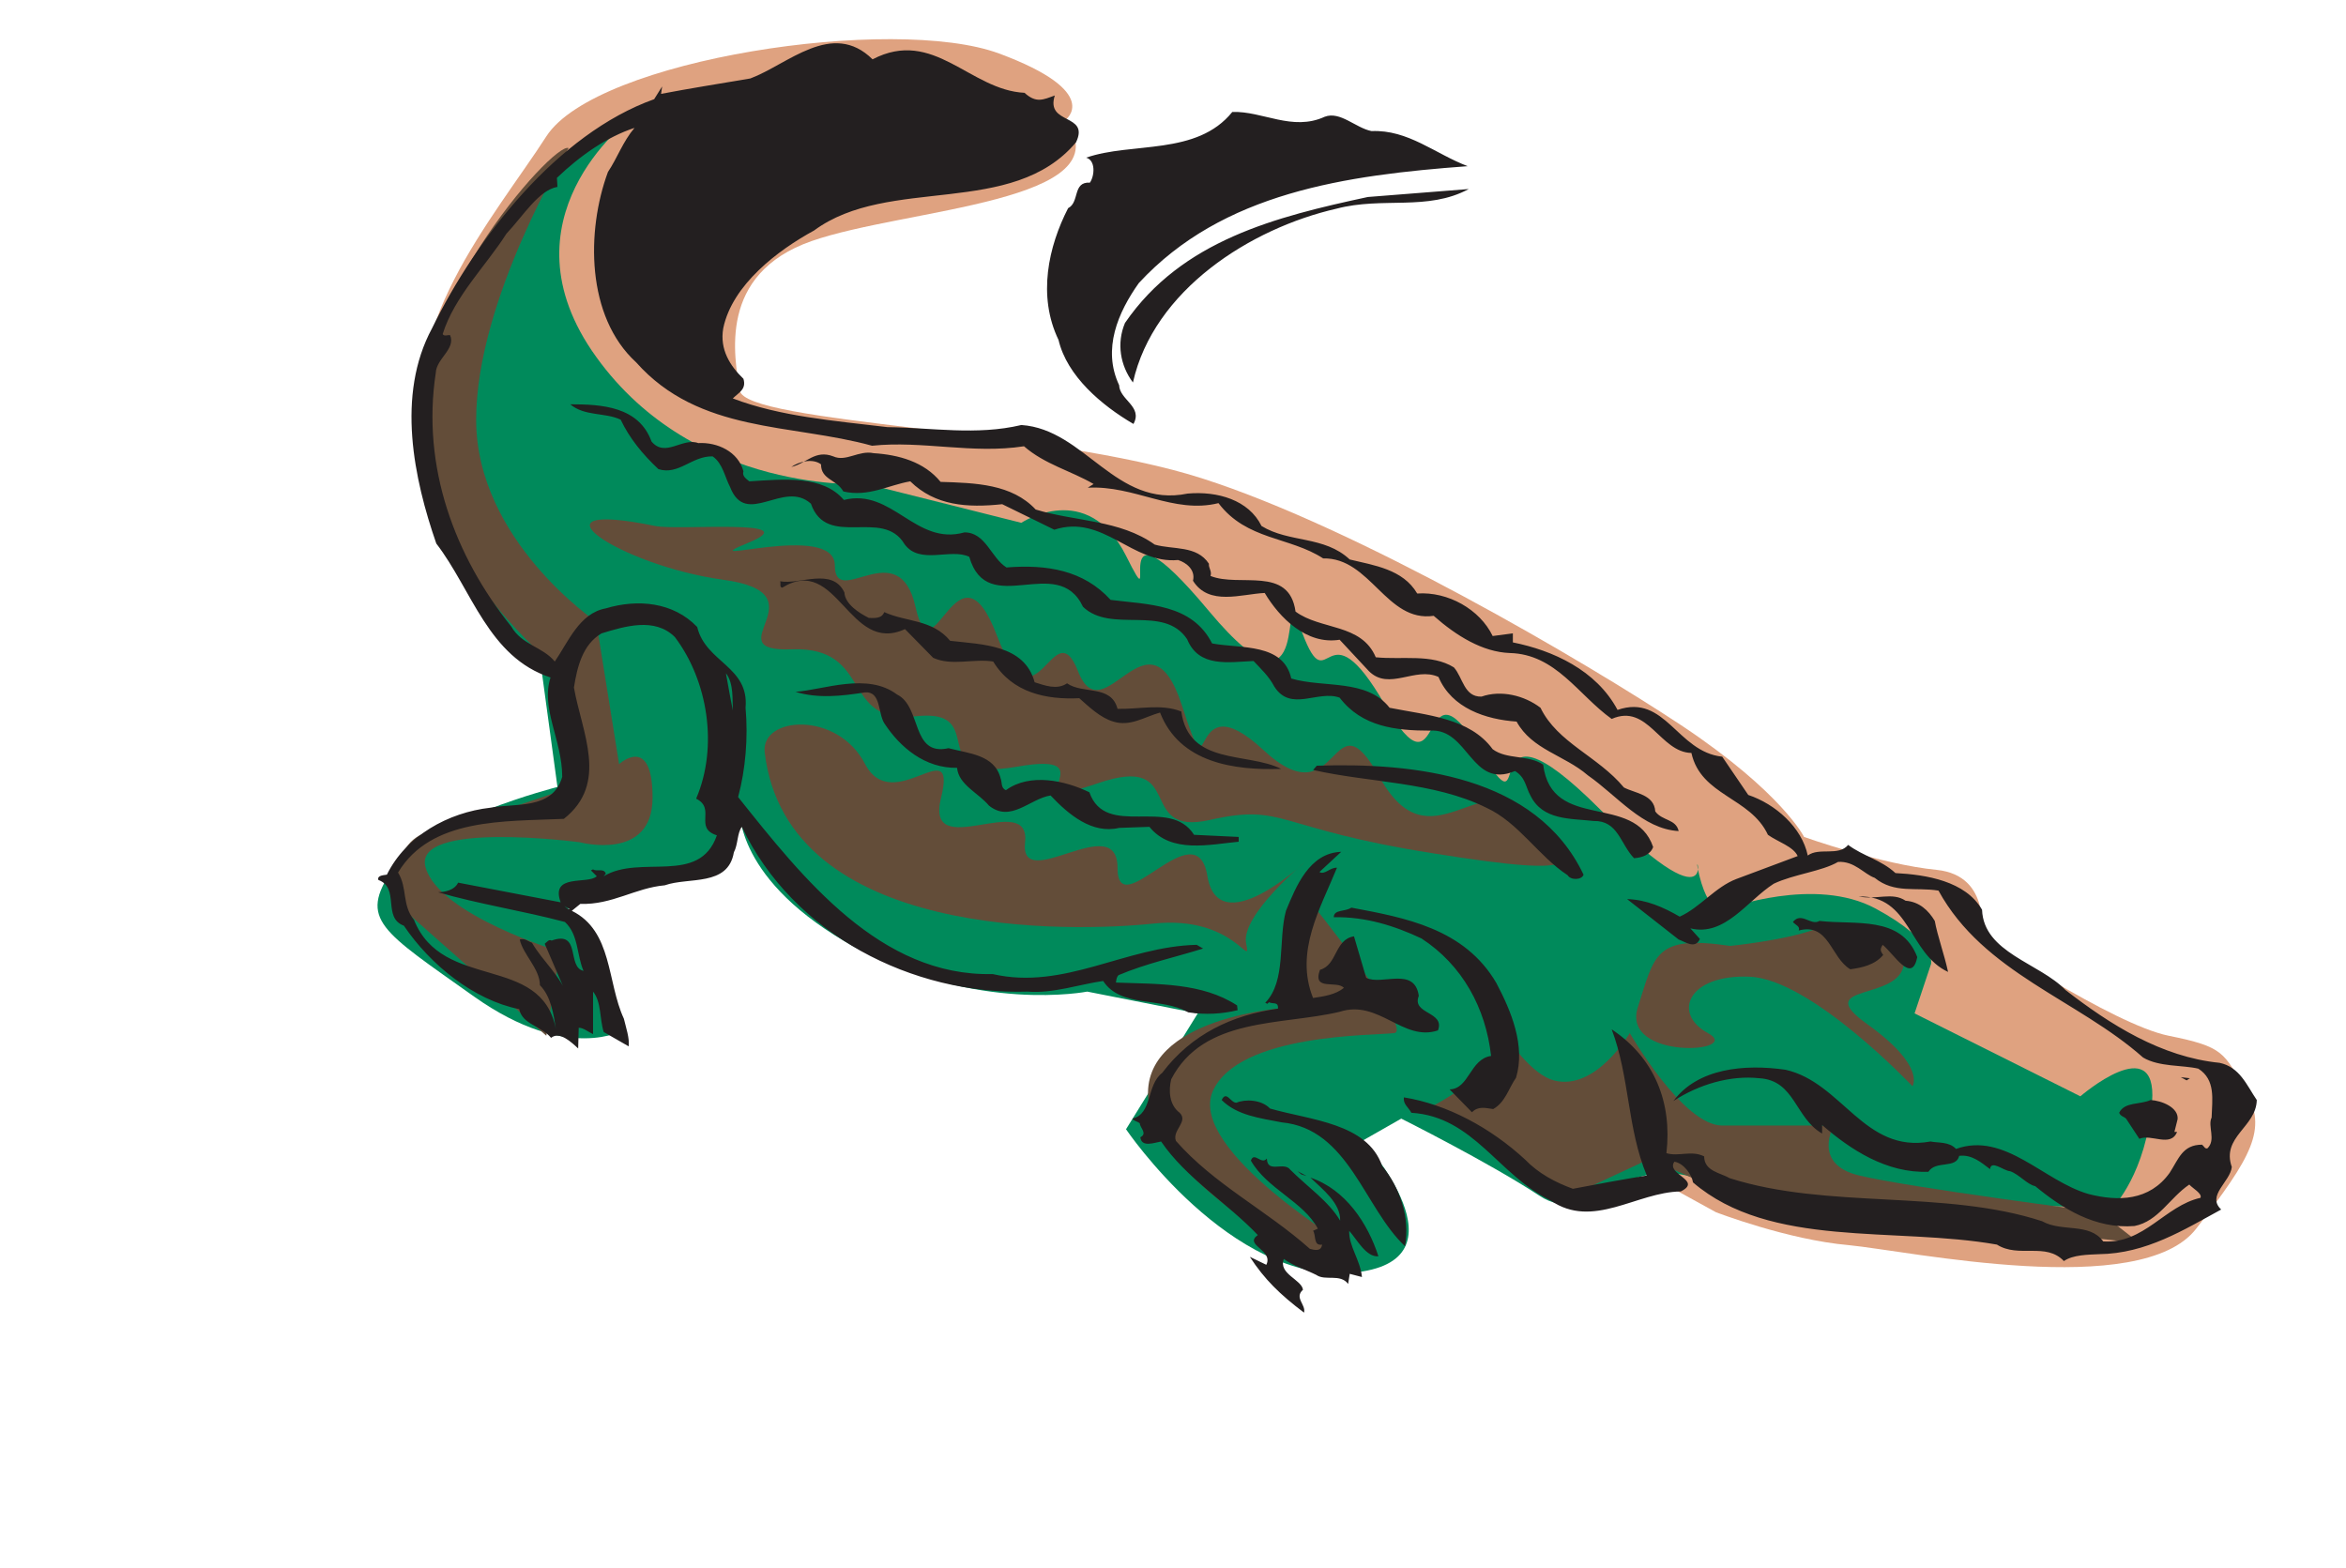 <?xml version="1.0"?><svg width="271.25" height="181.25" xmlns="http://www.w3.org/2000/svg" xmlns:undefined="http://www.w3.org/2000/svg">

 <g>
  <title>Layer 1</title>
  <g transform="matrix(1.25 0 0 -1.25 0 181.25)" id="g3643">
   <g transform="scale(0.24 0.24)" id="g3645">
    <path fill-rule="nonzero" id="path3653" fill="#dfa280" d="m410.633,557.941c0,0 14.746,10.653 -25.598,25.61c-40.344,14.953 -155.234,-2.051 -174.484,-31.961c-19.047,-29.703 -61.645,-78.664 -42.395,-116.969c19.047,-38.308 493.145,-297.656 493.145,-297.656c0,0 27.648,-10.652 51.199,-12.703c23.348,-2.254 112.637,-21.305 133.938,6.351c21.296,27.657 27.644,38.309 19.042,53.055c-8.394,14.957 -8.394,17.004 -29.695,21.309c-21.297,4.3 -72.293,38.308 -72.293,38.308c0,0 4.301,23.352 -16.996,25.606c-21.301,2.047 -51.199,12.699 -51.199,12.699c0,0 -8.395,17.004 -46.692,42.613c-38.296,25.402 -125.539,76.41 -184.929,95.461c-59.391,19.258 -176.535,21.305 -178.582,34.008c-2.047,12.906 -8.602,44.863 27.648,57.562c36.246,12.704 121.238,14.954 97.891,46.707"/>
    <path fill-rule="nonzero" id="path3655" fill="#008a5b" d="m242.496,557.941c0,0 -50.992,-38.308 -12.695,-91.363c38.297,-53.265 104.238,-48.961 104.238,-48.961l59.598,-14.957c0,0 25.394,17.004 40.343,-12.699c14.95,-29.91 -10.648,29.703 31.95,-21.305c42.39,-50.804 25.394,19.051 36.043,-8.605c10.445,-27.449 8.394,12.906 31.742,-27.449c23.348,-40.36 12.695,21.097 36.25,-17.004c23.344,-38.309 -4.301,27.656 46.691,-23.356c50.992,-51.008 33.996,-8.398 38.297,-25.605c4.301,-17.004 10.649,-12.699 10.649,-12.699c0,0 33.996,12.699 57.343,0c23.551,-12.704 21.297,-21.309 21.297,-21.309l-6.347,-19.051l63.894,-31.957c0,0 29.695,25.606 27.649,-2.047c-2.254,-27.656 -14.95,-40.562 -14.95,-40.562c0,0 -129.636,0 -159.535,10.652c-29.695,10.652 -42.598,-19.051 -61.644,-6.351c-19.25,12.703 -53.246,29.707 -53.246,29.707l-14.747,-8.403c0,0 42.395,-46.91 -4.3,-51.008c-46.692,-4.3 -87.036,55.313 -87.036,55.313l27.649,44.656l-42.598,8.399c0,0 -42.394,-8.399 -89.293,17.003c-46.691,25.61 -44.644,53.262 -44.644,53.262c0,0 -8.602,-27.652 -38.297,-29.703c-29.695,-2.254 -29.695,-4.301 -29.695,-4.301l23.347,-51.011c0,0 -21.297,-12.903 -57.547,12.703c-36.043,25.605 -44.644,29.703 -31.742,48.961c12.695,19.05 63.692,31.957 63.692,31.957l-6.352,46.707c0,0 -57.34,40.152 -46.691,106.117c10.648,65.961 80.687,104.269 80.687,104.269"/>
    <path fill-rule="nonzero" id="path3657" fill="#634d39" d="m252.531,401.434c8.809,-1.844 59.391,3.07 35.637,-6.555c-23.758,-9.836 33.586,8.601 33.586,-8.606c0,-17.414 24.777,12.907 31.129,-16.183c6.551,-29.09 16.176,29.09 31.332,-10.86c15.156,-39.742 21.707,10.86 31.332,-13.929c9.832,-24.785 27.035,26.836 39.937,-12.906c12.903,-39.946 1.024,10.859 31.332,-17.207c30.106,-28.067 25.805,23.765 45.055,-10.856c19.457,-34.621 38.91,5.324 58.367,-13.934c19.453,-19.46 23.758,-24.992 -37.683,-15.156c-61.438,9.625 -57.137,19.461 -86.219,12.906c-29.078,-6.558 -8.602,26.016 -43.211,14.133c-34.609,-11.883 5.324,12.907 -31.332,6.352c-36.66,-6.352 -9.625,22.738 -38.91,19.461c-29.082,-3.278 -16.18,26.836 -47.512,25.812c-31.129,-1.23 13.106,21.508 -26.828,26.836c-39.938,5.531 -77.824,31.344 -26.012,20.692"/>
    <path fill-rule="nonzero" id="path3659" fill="#634d39" d="m294.719,314.164c-1.637,13.93 28.058,16.184 38.707,-4.508c10.855,-20.484 35.633,13.114 29.285,-12.906c-6.555,-25.812 34.609,3.277 32.359,-17.207c-2.254,-20.484 35.633,12.906 35.633,-9.832c0,-22.535 30.309,22.738 34.61,-3.074c4.3,-26.016 37.683,5.324 37.683,5.324c0,0 -24.781,-20.484 -22.734,-31.34c2.254,-10.859 -4.301,10.856 -35.633,7.578c-31.129,-3.277 -141.309,-6.554 -149.91,65.965"/>
    <path fill-rule="nonzero" id="path3661" fill="#634d39" d="m504.02,257.828l-7.372,-41.996c0,0 -57.343,-3.277 -54.066,-35.644c3.277,-32.368 64.715,-62.688 64.715,-62.688l13.926,5.328c0,0 -63.489,37.899 -53.864,60.637c9.832,22.535 62.465,21.512 70.043,22.535c7.578,1.227 -33.382,51.828 -33.382,51.828"/>
    <path fill-rule="nonzero" id="path3663" fill="#634d39" d="m550.305,176.91c0,0 42.187,20.485 27.031,39.945c-15.156,19.461 5.324,-24.785 21.504,-29.089c16.176,-4.301 29.285,18.234 29.285,18.234c0,0 20.48,-35.645 35.633,-35.645c14.949,0 43.008,0 43.008,0c0,0 -8.602,-14.957 9.832,-19.257c18.429,-4.508 92.769,-14.133 92.769,-14.133l15.156,-11.883l-152.164,16.184l-36.656,16.183l-32.562,-15.16c0,0 -51.813,35.645 -52.836,34.621"/>
    <path fill-rule="nonzero" id="path3665" fill="#634d39" d="m219.152,547.086c0,0 -35.636,-58.18 -35.636,-104.684c0,-46.5 46.285,-77.843 46.285,-77.843l8.804,-54.903c0,0 12.903,11.883 12.903,-12.906c0,-24.789 -28.055,-17.207 -28.055,-17.207c0,0 -64.922,8.605 -59.39,-9.832c5.324,-18.234 51.812,-32.367 51.812,-32.367l-5.324,-32.367l-56.321,49.777c0,0 -6.347,24.789 11.879,29.09c18.43,4.304 51.813,16.183 51.813,16.183l-2.047,45.274c0,0 -54.066,45.273 -52.836,87.269c-10.855,48.141 50.379,117.383 56.113,114.516"/>
    <path fill-rule="nonzero" id="path3667" fill="#634d39" d="m666.832,239.594c0,0 20.684,2.051 32.563,6.351c11.875,4.508 35.632,2.254 34.402,-12.906c-1.024,-15.156 -36.656,-7.578 -13.926,-23.762c22.527,-16.183 17.203,-23.761 17.203,-23.761c0,0 -38.91,41.175 -62.664,42.199c-23.758,1.023 -30.105,-14.137 -16.18,-21.715c14.129,-7.582 -33.382,-10.652 -27.035,9.832c6.555,20.484 6.555,28.066 35.637,23.762"/>
    <path fill-rule="nonzero" id="path3677" fill="#231f20" d="m481.695,119.754l6.352,-3.07l0,0c2.867,5.734 -8.809,7.578 -3.277,11.468c-11.676,12.293 -27.649,21.922 -37.274,36.055c-2.457,-0.406 -7.578,-2.457 -7.988,1.641c2.867,1.433 -0.203,3.687 -0.203,5.324c-0.821,0.82 -2.254,0.82 -2.867,1.848c7.781,1.843 5.324,12.902 11.468,17.617c11.262,14.953 27.032,22.328 44.645,24.785c0.203,2.867 -2.047,1.641 -3.481,2.461l0,0l-0.617,-0.617l-0.816,0.41l0,0c8.191,8.398 4.914,24.172 7.984,35.441c3.895,9.422 9.012,22.328 21.301,22.738l0,0l-8.399,-7.785l0,0c2.051,-1.226 4.098,1.844 6.758,1.641c-6.347,-15.57 -16.383,-32.367 -9.215,-50.191c4.098,0.613 8.602,1.23 11.879,3.89c-2.664,3.074 -12.289,-1.433 -9.215,6.969c6.758,1.84 5.528,11.676 13.106,12.906l0,0l4.711,-15.98l0,0c5.937,-3.075 18.637,4.508 20.273,-6.965c-2.867,-7.172 10.243,-5.942 7.375,-13.317c-13.515,-4.507 -22.734,12.086 -37.886,7.172c-22.325,-5.328 -52.43,-1.843 -64.922,-26.019c-1.024,-4.301 -0.821,-9.832 3.277,-12.906c3.481,-3.481 -3.07,-6.758 -1.434,-10.856c14.747,-16.801 34.817,-26.633 51.61,-41.586c1.637,-0.41 4.301,-1.23 4.711,1.637c-3.485,-0.613 -2.254,3.687 -3.485,5.328l0,0l1.844,0.82l0,0c-5.527,10.446 -19.66,15.364 -25.805,26.219c1.231,3.688 4.098,-1.844 6.145,0.82c0.203,-5.941 6.555,-1.023 9.012,-4.3c6.554,-6.555 14.949,-12.293 19.25,-19.668c0.203,6.761 -6.758,12.086 -11.469,16.593c13.516,-4.507 22.117,-17.617 26.215,-30.316c-4.711,-0.41 -8.192,6.352 -11.266,9.832c-0.203,-5.941 4.301,-11.266 4.918,-17.824l0,0l-4.711,1.23l-0.617,-3.89l0,0c-3.07,4.093 -8.805,1.023 -12.285,3.48l0,0l-0.41,-0.613l0.41,0.613l0,0c-4.098,2.051 -8.602,3.277 -12.492,6.145c-2.254,-5.735 6.961,-7.989 7.371,-11.879c-3.481,-3.075 1.23,-5.735 0.41,-8.809c-9.215,6.965 -15.156,12.699 -20.891,21.508l0,0zm287.942,4.711l0,0c8.398,-5.324 18.843,1.027 25.804,-6.348c3.481,2.457 9.422,2.457 13.516,2.66c18.227,0.207 32.77,9.426 47.106,17.211c-5.735,5.325 3.48,10.653 4.093,16.387c-4.093,11.676 9.422,15.363 9.625,25.813c-3.89,5.734 -6.551,12.699 -14.336,14.339c-22.527,2.254 -42.187,14.75 -59.39,28.067c-10.035,10.445 -31.539,14.34 -32.153,30.933c-6.347,11.063 -21.504,13.52 -33.379,14.133c-5.531,5.121 -12.496,6.555 -18.226,10.86c-3.688,-4.508 -11.266,-0.821 -15.567,-4.098c-2.253,10.855 -12.492,19.871 -22.937,23.351l0,0l-10.035,14.75l0,0c-17.406,1.844 -21.914,24.379 -40.344,18.028c-8.191,15.363 -24.984,22.945 -40.344,26.019l0,3.481l-7.781,-1.024l0,0c-4.914,10.243 -17.203,17.207 -29.082,16.387c-5.527,9.426 -16.793,10.859 -26.008,13.113c-9.832,9.219 -23.347,6.352 -33.996,12.907c-4.914,10.035 -17,13.519 -28.469,12.496c-27.851,-5.739 -39.523,24.785 -64.097,26.425c-17.203,-4.097 -34.61,-1.023 -51.61,-0.82c-20.48,2.461 -41.367,4.098 -59.593,11.063c2.25,2.254 5.324,3.48 4.093,7.578c-5.117,4.918 -9.214,11.269 -7.781,19.465c3.481,16.797 21.094,30.113 35.02,37.691c28.875,21.305 76.386,4.711 100.964,34.008c5.325,11.265 -11.878,6.555 -8.195,18.027c-4.504,-1.64 -7.164,-3.074 -11.672,1.024c-21.093,1.023 -35.019,25.195 -58.57,12.906c-15.563,15.363 -32.766,-2.051 -47.102,-7.375c-12.082,-2.051 -23.757,-3.895 -34.406,-5.942l0,0l0.41,2.868l-3.074,-4.914l0,0c-37.269,-13.317 -68.605,-53.469 -85.601,-88.293c-13.926,-25.813 -6.965,-58.18 1.636,-82.969c13.723,-17.82 20.071,-43.84 44.032,-51.625c-3.891,-11.879 4.503,-24.172 4.503,-38.309c-3.683,-12.902 -18.429,-10.035 -27.644,-11.879c-16.383,-1.843 -32.563,-10.859 -39.938,-25.812c-1.023,-0.203 -3.89,-0.203 -3.273,-2.051c8.394,-3.07 1.43,-14.543 9.828,-17.617c10.238,-15.16 27.031,-28.68 44.441,-32.16c1.227,-5.942 8.395,-6.352 12.286,-11.063c3.277,2.664 7.785,-1.64 10.445,-4.097l0,0l0.207,7.988l0,0c1.844,0 3.684,-1.637 5.527,-2.457l0,16.387c3.278,-4.094 2.457,-10.243 4.098,-15.567l0,0l9.625,-5.531l0,0c0.41,3.07 -1.023,7.168 -1.844,10.652c-6.554,14.133 -4.301,33.801 -20.07,41.586l0,0l3.277,2.664l0,0c12.289,-0.41 21.094,6.145 32.563,7.168c9.215,3.278 24.371,-0.613 26.621,12.703c1.64,3.071 1.23,7.375 3.074,9.832c19.66,-41.382 65.738,-64.941 110.18,-63.507c9.625,-0.817 20.273,2.871 29.078,4.097c6.762,-10.445 22.527,-6.144 32.769,-12.086c6.758,-1.023 13.106,-0.613 19.047,0.821l0,0l-0.207,1.843l0,0c-13.515,8.809 -30.515,8.196 -46.691,8.809c0.203,1.23 0.203,2.047 1.023,2.867c10.649,4.508 22.117,6.965 32.563,10.242l0,0l-2.457,1.434l0,0c-27.446,-0.613 -50.996,-17.617 -78.645,-11.266c-43.211,-1.023 -73.109,36.875 -98.094,68.219c2.868,10.652 3.891,22.941 2.868,34.414c1.433,15.981 -15.36,17.414 -18.637,31.137c-9.215,9.629 -22.938,10.859 -35.223,7.172c-10.242,-1.844 -14.543,-13.11 -19.664,-20.485c-4.707,5.735 -12.695,6.348 -16.793,13.52c-21.707,27.039 -34.609,61.457 -29.078,97.715c0.203,5.531 7.781,9.218 5.527,14.547c-0.816,0.203 -2.25,-0.614 -2.867,0.41c4.508,14.543 16.793,26.426 24.578,38.715c6.551,6.968 12.493,16.8 19.661,18.027l0,0l-0.207,3.484l0,0c9.011,8.602 19.25,15.774 29.902,19.258c-4.508,-5.328 -6.555,-11.473 -10.242,-17.004c-8.395,-22.738 -8.395,-55.722 10.855,-73.34c24.371,-27.449 59.801,-23.558 90.93,-32.16c19.453,2.047 38.703,-3.277 58.57,-0.207c7.985,-6.965 18.02,-9.422 26.828,-14.543l0,0l-2.254,-1.433l0,0c18.024,1.023 32.973,-10.246 50.379,-5.942c10.856,-14.34 27.442,-12.906 40.344,-21.304c18.227,0.41 24.371,-24.79 42.598,-22.125c8.808,-7.786 18.843,-13.93 29.285,-14.34c17.82,-0.41 26.422,-16.184 39.32,-25.403c13.93,6.145 18.637,-12.906 30.723,-13.113c3.683,-16.594 22.73,-17 29.488,-31.547c3.688,-2.664 9.832,-4.508 11.469,-8.195l0,0l-23.551,-8.809l0,0c-8.191,-3.07 -14.133,-11.062 -21.914,-14.543c-6.348,3.688 -12.902,6.555 -20.273,6.762l0,0l19.863,-15.57l0,0c2.457,-0.821 6.351,-3.895 8.191,0.203l0,0l-3.683,4.097l0,0c13.312,-3.277 21.91,10.653 32.152,17.208c7.781,3.687 18.43,4.71 24.777,8.398c6.352,0.41 10.036,-4.711 14.133,-6.145c7.578,-6.144 15.77,-3.48 24.574,-4.914c17.407,-31.754 53.657,-41.996 78.848,-64.328c6.145,-3.687 15.359,-2.867 21.297,-4.301c6.758,-4.3 5.324,-11.882 5.121,-18.847c-1.637,-3.278 1.844,-8.602 -1.637,-11.879c-1.027,-0.207 -1.23,0.816 -2.05,1.433c-7.579,0 -9.012,-5.531 -12.493,-10.859c-7.781,-10.855 -19.863,-11.062 -31.129,-8.195c-17.406,4.918 -32.355,24.176 -51.199,17.414c-2.66,2.867 -6.758,2.254 -9.828,2.867c-25.601,-4.711 -33.996,22.742 -55.91,27.656c-15.77,2.254 -33.789,0.614 -43.211,-12.086c9.625,6.352 21.914,10.039 33.176,8.809c13.722,-0.82 13.722,-15.363 24.168,-21.305l0,3.278c10.851,-9.422 24.777,-18.641 40.957,-18.028c2.867,4.508 10.648,1.024 11.879,6.145c4.914,0.617 8.601,-2.66 11.879,-5.121c0.41,3.687 5.117,-0.614 7.781,-0.817c3.48,-1.23 6.555,-5.125 9.625,-5.738c10.445,-8.605 23.14,-16.594 38.297,-15.363c9.215,1.843 13.515,10.855 21.093,15.976c1.231,-1.433 5.122,-3.48 4.301,-5.121c-13.722,-3.07 -21.707,-17.82 -37.476,-16.797c-5.325,7.375 -15.977,3.485 -23.551,7.785c-37.684,12.29 -82.535,4.508 -120.422,16.594c-3.48,2.047 -9.828,2.664 -9.828,8.399c-4.914,2.457 -9.832,-0.203 -14.543,1.23c2.254,19.461 -4.504,36.668 -21.094,47.731c6.965,-18.438 5.942,-38.102 13.52,-56.336c-8.809,-1.434 -20.071,-3.485 -28.469,-5.121c-6.758,2.457 -13.309,5.941 -18.43,11.265c-13.312,12.293 -30.105,21.305 -46.695,23.969c-0.406,-2.664 1.844,-3.891 2.867,-5.941c23.961,-1.434 33.586,-24.172 53.656,-33.801c16.387,-11.266 33.176,3.277 50.176,3.484c8.602,4.301 -5.941,6.555 -2.457,11.469c3.688,-0.613 6.758,-5.121 7.168,-7.988c29.899,-25.606 77.82,-17 117.141,-23.969l0,0l0,0zm-275.653,47.117l0,0c25.805,-2.457 31.743,-32.98 47.512,-47.73c2.047,11.062 -2.047,22.738 -8.805,30.933c-5.734,16.594 -27.648,17.617 -43.211,22.125c-3.277,3.481 -9.625,3.688 -12.902,2.254c-2.254,-0.207 -3.89,4.914 -5.734,1.024c5.937,-5.942 14.742,-6.965 23.14,-8.606l0,0zm325.418,1.438c-0.82,0.816 -2.047,0.816 -2.66,2.25c2.047,4.304 8.192,3.074 12.082,4.918c4.301,-0.204 10.852,-2.868 10.446,-7.375l0,0l-1.231,-4.918l1.024,0l0,0c-2.458,-6.145 -10.036,-0.614 -14.54,-2.661l0,0l-5.121,7.786l0,0zm-319.273,-20.282l0,0l1.434,-1.23l2.046,-0.613l-3.48,1.843l0,0zm323.777,14.543l0,1.434l1.434,-2.254l0,0c-0.817,0 -1.227,0.41 -1.434,0.82l0,0zm20.071,21.305l-1.227,-0.82l-2.254,1.23l3.481,-0.41l0,0zm-285.278,-4.301l0,0l8.602,-8.808l0,0c2.457,2.457 5.121,1.636 8.191,1.23c4.711,2.66 5.942,7.988 8.805,12.086c3.687,12.289 -1.84,25.605 -7.574,36.465c-12.289,21.097 -35.227,25.195 -55.91,29.086c-2.254,-1.637 -6.758,-0.614 -6.758,-3.684c12.289,0.203 23.347,-3.281 33.789,-8.195c15.769,-10.246 24.781,-26.836 26.832,-45.274c-8.196,-1.23 -8.399,-12.703 -15.977,-12.906l0,0zm157.692,74.363c6.757,-1.433 12.902,1.844 18.023,-1.64c5.324,-0.41 8.805,-3.688 11.262,-7.785c1.023,-5.735 3.687,-12.907 5.121,-19.664c-15.359,7.168 -14.336,29.5 -34.406,29.089l0,0zm9.214,-18.644c-1.023,-1.637 -1.023,-2.25 0.208,-3.891c-3.278,-3.894 -8.192,-4.918 -12.7,-5.531c-7.578,4.508 -8.191,18.027 -19.863,14.953c0.613,1.641 -1.23,2.051 -2.254,3.278c3.277,4.097 6.965,-1.637 10.238,0.41c13.723,-1.637 31.539,2.254 37.684,-13.93c-2.047,-10.652 -9.012,1.23 -13.313,4.711l0,0zm-566.05,9.629c-4.711,5.738 -2.457,12.293 -6.145,18.234c12.699,21.098 40.754,19.664 63.899,20.688c17.406,13.726 6.961,33.187 3.89,50.601c1.227,7.785 3.278,16.594 10.649,20.895c8.804,2.664 20.48,6.351 28.261,-1.434c12.7,-16.797 16.793,-42.199 8.192,-62.277c7.781,-3.891 -1.024,-11.266 7.988,-14.133c-6.758,-19.461 -29.492,-7.172 -43.621,-15.773l0,0l0.82,1.023l0,0c-0.82,2.254 -3.484,0.613 -4.918,1.637l0,0l-0.816,-0.41l2.25,-2.25l0,0c-3.481,-3.282 -18.02,1.226 -13.926,-10.039l0,0l-39.523,7.578l0,0c-1.434,-3.071 -5.532,-3.688 -7.785,-3.688c15.363,-4.504 32.769,-7.168 48.949,-11.472c5.324,-4.915 4.504,-12.7 7.168,-18.844c-6.555,1.433 -0.821,15.773 -12.289,11.676c-1.024,0.613 -1.844,-0.614 -2.664,-1.231l0,0l9.011,-20.894l0,0c-2.457,8.195 -9.828,14.136 -13.925,21.304c-1.434,0.41 -2.661,1.844 -4.711,1.231c1.23,-5.739 7.781,-11.27 7.781,-17.617c4.301,-4.305 5.328,-11.473 6.144,-16.801c-5.734,29.09 -43.621,14.34 -54.679,41.996l0,0zm557.656,-6.555c0.816,0.613 2.457,2.047 4.094,1.637l0,0l3.687,-4.094l0,0c-3.277,-1.027 -5.531,1.227 -7.781,2.457l0,0zm-144.379,49.781l0,0c12.492,-5.738 20.07,-18.644 31.332,-26.015c1.227,-2.051 5.527,-1.848 6.145,0.203c-18.227,38.308 -65.536,43.223 -102.809,41.996l0,0l-1.434,-1.641l0,0c21.504,-4.914 46.489,-4.504 66.766,-14.543l0,0zm-355.32,-37.898l2.047,-1.231l-0.614,0l-1.433,1.231l0,0zm396.687,32.777l0,0c9.422,0.203 10.239,-8.808 15.563,-14.34c3.277,0.204 6.351,1.434 7.375,4.301c-7.168,21.102 -39.117,5.735 -42.395,31.754c-5.734,3.891 -13.926,1.844 -19.453,5.942c-8.809,12.085 -25.394,13.109 -39.73,15.976c-8.809,11.27 -25.395,7.582 -37.887,11.27c-3.074,13.722 -19.25,11.468 -30.516,13.519c-7.781,15.363 -24.781,14.953 -39.117,16.797c-10.441,11.473 -24.574,13.727 -40.137,12.496c-5.941,3.688 -7.988,13.52 -16.179,13.52c-18.84,-5.325 -27.852,17.211 -46.489,12.496c-8.191,9.629 -23.14,7.992 -36.453,7.172c-1.23,1.023 -2.867,2.047 -2.254,3.89c-2.047,7.582 -10.035,11.27 -17.406,10.86c-6.144,2.254 -12.699,-5.739 -18.023,0.613c-4.914,13.519 -19.25,14.34 -31.332,14.34c5.527,-4.711 13.515,-3.071 19.453,-5.942c3.277,-6.964 8.398,-13.312 14.543,-19.05c7.781,-2.457 12.902,5.121 20.886,4.918c3.895,-2.665 4.711,-7.993 6.762,-11.883c6.141,-15.774 20.684,3.074 31.125,-6.352c6.145,-17.617 27.649,-1.433 36.047,-15.566c5.938,-8.196 17.816,-1.434 24.984,-4.918c6.961,-24.172 33.997,1.64 43.825,-19.258c10.855,-10.445 31.129,1.027 40.14,-12.496c4.504,-11.063 15.973,-8.809 25.598,-8.399c3.074,-3.277 5.941,-5.941 7.988,-9.832c6.348,-10.039 16.793,-1.23 25.192,-4.3c8.601,-11.27 21.707,-12.703 34.812,-12.703c14.953,1.023 15.77,-22.739 32.77,-15.571c4.093,-2.457 4.093,-6.144 5.937,-9.422c4.711,-9.629 15.36,-8.808 24.371,-9.832l0,0zm-2.254,17.617c-9.011,7.786 -21.504,9.833 -27.441,20.692c-11.879,0.816 -24.984,5.121 -30.106,17.207c-9.011,4.098 -19.046,-5.531 -26.828,2.254l0,0l-11.261,12.086l0,0c-12.7,-2.051 -23.145,8.398 -28.879,18.027c-9.008,-0.41 -21.5,-5.121 -27.645,4.711c1.024,4.098 -2.457,6.965 -5.734,7.988c-17.817,-1.636 -28.879,17.825 -47.719,11.68l0,0l-20.07,9.832l0,0c-13.516,-1.434 -25.805,-0.617 -35.43,8.809c-8.394,-1.434 -16.176,-6.145 -25.801,-3.895c-2.664,4.715 -8.601,4.508 -8.601,10.449c-3.278,2.457 -8.602,1.024 -11.469,-1.023c5.937,1.433 9.215,6.758 16.18,4.098c4.914,-2.254 9.828,2.457 15.562,1.226c9.625,-0.613 19.453,-3.277 25.805,-11.062c13.515,-0.407 27.441,-0.817 36.656,-10.653c15.359,-4.711 32.359,-3.89 45.875,-13.519c7.168,-2.047 16.18,-0.203 20.891,-7.375c-0.207,-1.637 1.226,-2.867 0.613,-4.711c11.059,-4.508 30.309,4.097 32.766,-13.727c9.625,-7.168 25.394,-4.504 30.925,-17.617c10.239,-1.023 21.504,1.434 30.102,-3.891c3.484,-3.894 3.894,-11.472 10.652,-11.269c7.578,2.664 16.586,0.41 22.731,-4.301c6.554,-13.519 22.117,-18.641 32.152,-30.726c4.301,-2.254 11.676,-2.665 12.082,-9.219c2.664,-3.688 7.988,-2.871 9.012,-7.582c-13.926,0.82 -23.551,13.519 -35.02,21.511l0,0zm-180.629,-20.281l0,0l11.676,0.41l0,0c8.395,-10.449 23.344,-6.761 34.403,-5.738l0,1.844l-17.2,0.82l0,0c-9.422,14.953 -33.996,-1.637 -40.347,16.391c-9.215,4.504 -22.934,7.578 -32.153,0.816c-2.047,0.821 -1.433,3.074 -2.047,4.508c-2.253,9.219 -12.492,9.629 -20.07,11.676c-14.539,-3.278 -10.238,15.98 -19.863,20.691c-11.469,8.606 -28.059,1.844 -39.117,1.024c8.601,-2.661 17.816,-1.637 26.828,-0.203c6.144,0.41 4.914,-7.989 7.371,-11.883c6.144,-9.422 15.769,-17.41 28.058,-17.207c0.614,-6.555 8.192,-9.629 12.286,-14.547c8.398,-6.758 15.773,2.664 23.757,3.894c6.965,-7.375 15.973,-14.953 26.418,-12.496l0,0zm15.77,44.453c-5.938,-1.636 -11.469,-5.531 -18.02,-3.48c-4.918,1.433 -9.421,5.734 -13.109,9.012c-12.695,-0.614 -25.805,2.046 -33.176,14.136c-7.578,1.227 -15.972,-1.843 -23.14,1.434l0,0l-10.856,11.062l0,0c-21.707,-10.039 -26.008,29.09 -47.308,15.977c-1.227,0.207 -0.407,1.641 -0.817,2.461c7.574,-1.438 20.07,5.531 24.778,-4.305c0.207,-4.504 5.734,-7.988 9.421,-9.832c2.047,0 4.914,-0.41 5.938,2.254c8.398,-3.891 18.433,-2.664 25.394,-11.062c12.289,-1.434 28.672,-1.434 32.563,-15.981c3.891,-1.226 8.601,-3.07 12.492,-0.41c6.145,-4.301 17,-0.406 19.457,-9.832c8.399,-0.203 16.793,2.051 24.574,-1.023c2.868,-20.895 25.395,-15.571 38.504,-22.125c-18.023,-0.614 -39.117,2.253 -46.695,21.714l0,0zm-167.316,15.161c3.07,-3.895 2.457,-10.243 2.664,-14.34c-0.618,3.277 -1.844,9.422 -2.664,14.34l0,0zm128.198,128.444c-8.191,17 -3.89,36.055 3.688,50.801c4.508,2.254 1.64,10.246 8.398,9.836c1.844,2.66 2.25,8.601 -1.433,9.629c17.613,6.144 42.597,0.613 56.316,17.617c11.676,0.41 23.141,-7.582 35.633,-1.844c5.941,2.254 11.879,-4.305 18.023,-5.531c14.133,0.613 24.575,-8.809 37.071,-13.524c-46.899,-3.48 -94.414,-10.035 -126.77,-45.066c-7.988,-11.266 -14.133,-25.402 -7.578,-39.332c0.207,-5.738 9.215,-8.195 5.531,-14.957c-12.289,7.172 -25.601,18.441 -28.879,32.371l0,0zm25.602,6.555c21.914,31.957 58.367,40.968 93.59,48.55l0,0l38.91,3.071l0,0c-15.973,-8.602 -33.176,-2.867 -50.992,-7.578c-33.176,-7.578 -70.449,-31.344 -78.438,-66.989c-4.914,6.555 -6.347,15.161 -3.07,22.946l0,0"/>
   </g>
  </g>
 </g>
</svg>